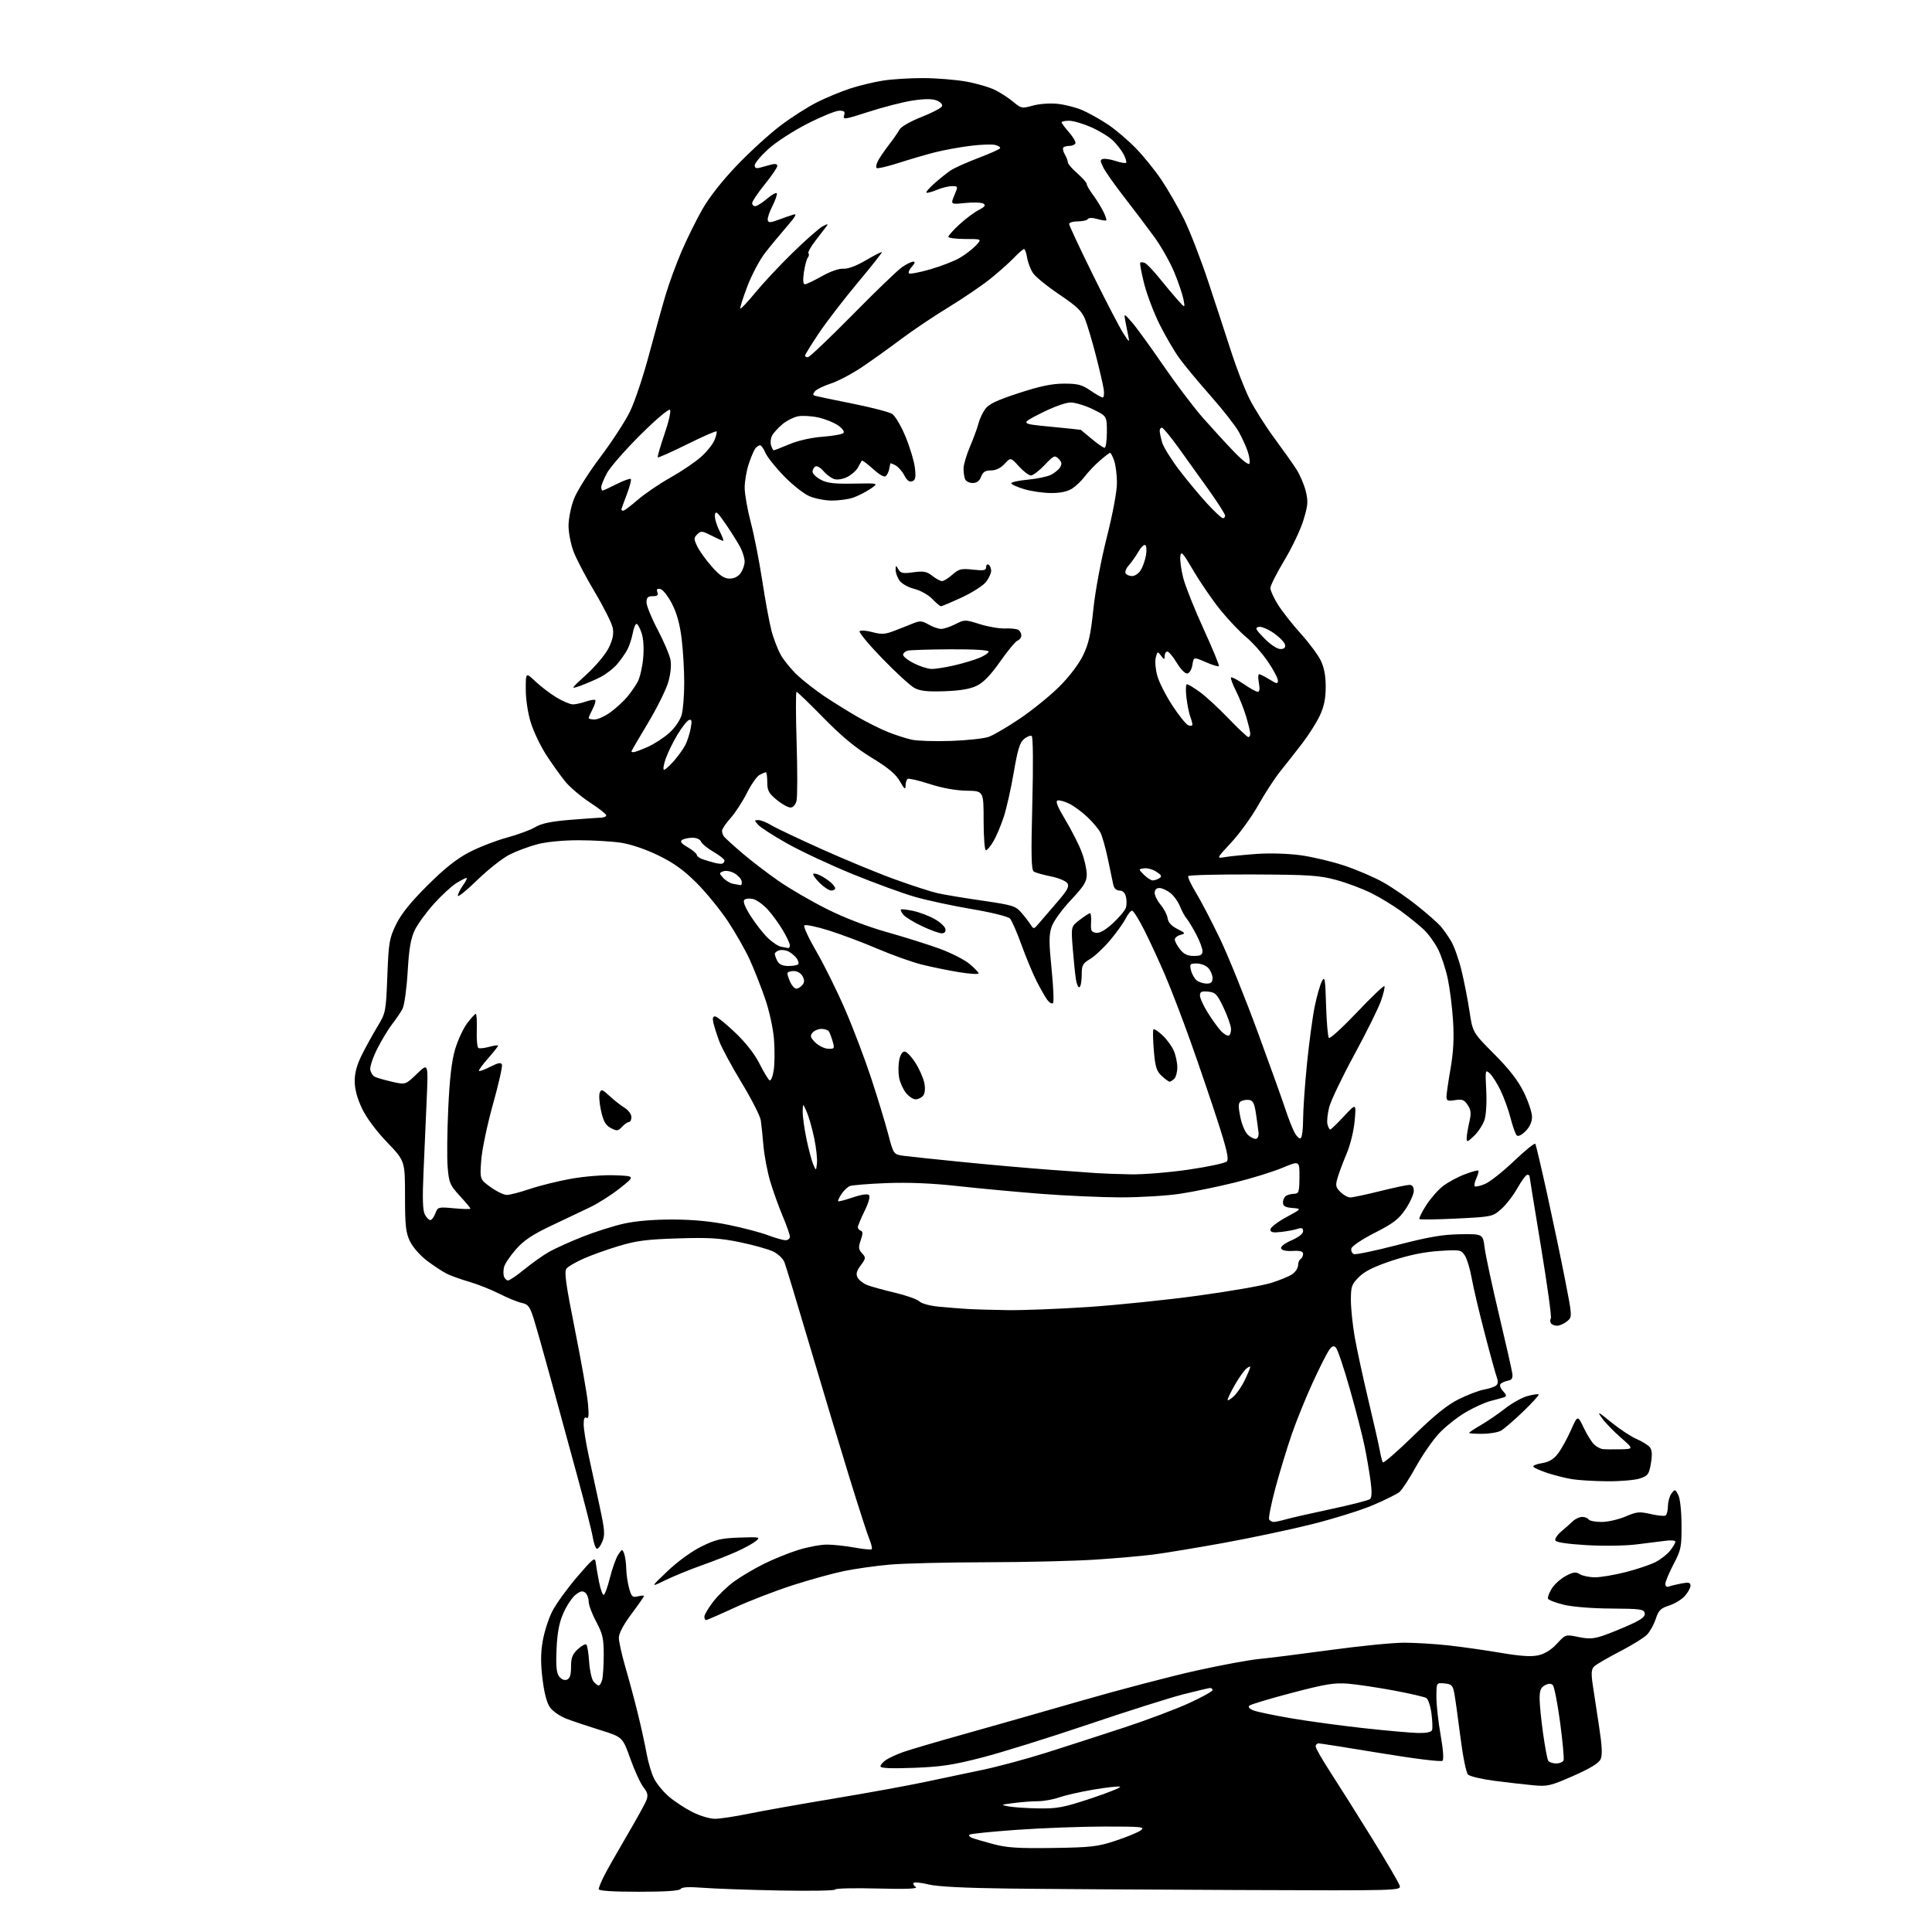 <?xml version="1.0" encoding="UTF-8" standalone="no"?>
<svg 
  version="1.1" 
  xmlns="http://www.w3.org/2000/svg" 
  xmlns:xlink="http://www.w3.org/1999/xlink" 
  xmlns:svg="http://www.w3.org/2000/svg"
  xmlns:rdf="http://www.w3.org/1999/02/22-rdf-syntax-ns#"
  xmlns:cc="http://creativecommons.org/ns#"
  xmlns:dc="http://purl.org/dc/elements/1.1/"
  viewBox="0 0 768 768"
  width="768"
  height="768"
>
<style>svg {background-color: white; }</style>"
<path stroke="none" fill="black" fill-rule="evenodd" d="M253.94,752.00C243.57,752.00 238.00,751.64 238.00,750.96C238.00,750.39 238.96,748.03 240.13,745.71C241.30,743.39 245.35,736.24 249.13,729.81C252.91,723.39 256.43,717.01 256.95,715.63C257.70,713.66 257.46,712.58 255.77,710.44C254.60,708.95 252.26,703.86 250.57,699.12C247.50,690.50 247.50,690.50 238.50,687.70C233.55,686.16 227.52,684.14 225.10,683.20C222.68,682.27 219.81,680.30 218.72,678.84C217.41,677.07 216.38,673.27 215.67,667.56C214.90,661.32 214.91,657.14 215.73,652.38C216.35,648.78 218.04,643.47 219.50,640.59C220.95,637.71 225.37,631.58 229.32,626.96C235.71,619.49 236.53,618.84 236.79,621.03C236.95,622.39 237.55,625.86 238.11,628.75C238.68,631.64 239.51,634.00 239.95,634.00C240.39,634.00 241.52,630.96 242.44,627.25C243.37,623.54 244.85,619.39 245.73,618.04C247.25,615.69 247.36,615.67 248.09,617.54C248.51,618.62 248.89,621.30 248.94,623.50C248.98,625.70 249.49,629.23 250.08,631.34C251.02,634.73 251.43,635.11 253.57,634.57C254.91,634.24 256.00,634.17 256.00,634.44C256.00,634.70 253.75,637.92 251.00,641.60C247.84,645.83 246.00,649.30 246.00,651.03C246.00,652.54 247.16,657.76 248.58,662.64C250.00,667.51 252.22,675.77 253.51,681.00C254.80,686.23 256.38,693.40 257.01,696.95C257.64,700.49 259.01,705.05 260.04,707.09C261.08,709.12 263.73,712.33 265.94,714.22C268.14,716.10 272.33,718.85 275.24,720.32C278.15,721.80 282.16,723.00 284.15,723.00C286.15,723.00 292.19,722.09 297.59,720.98C302.98,719.87 318.22,717.16 331.45,714.96C344.68,712.76 360.90,709.81 367.50,708.40C374.10,706.98 384.45,704.81 390.50,703.56C396.55,702.31 408.02,699.22 416.00,696.70C423.98,694.17 437.93,689.67 447.00,686.68C456.07,683.69 467.66,679.33 472.75,676.98C477.84,674.64 482.00,672.33 482.00,671.86C482.00,671.39 481.60,671.00 481.11,671.00C480.62,671.00 475.78,672.14 470.36,673.52C464.94,674.91 447.90,680.31 432.50,685.52C417.10,690.73 398.20,696.62 390.50,698.61C378.96,701.60 374.17,702.33 363.25,702.74C354.03,703.08 350.00,702.90 350.00,702.14C350.00,701.54 351.02,700.38 352.27,699.56C353.51,698.74 356.55,697.35 359.02,696.47C361.48,695.59 372.05,692.48 382.50,689.55C392.95,686.63 414.15,680.59 429.62,676.13C445.08,671.67 465.78,666.25 475.62,664.08C485.45,661.90 496.65,659.83 500.50,659.47C504.35,659.11 517.08,657.51 528.80,655.91C540.51,654.31 553.69,653.00 558.09,653.00C562.48,653.00 570.45,653.48 575.79,654.07C581.13,654.66 590.46,655.99 596.53,657.02C604.43,658.36 608.68,658.64 611.53,658.00C614.11,657.42 616.69,655.81 618.91,653.39C622.33,649.67 622.33,649.67 627.41,650.73C631.45,651.56 633.43,651.47 637.00,650.28C639.48,649.45 644.35,647.48 647.83,645.91C652.61,643.75 654.07,642.62 653.81,641.28C653.49,639.69 652.08,639.49 640.48,639.42C632.81,639.38 625.08,638.75 621.57,637.90C618.32,637.10 615.51,636.01 615.33,635.47C615.15,634.94 615.83,633.15 616.84,631.50C617.85,629.84 620.33,627.60 622.35,626.51C625.39,624.87 626.36,624.74 628.00,625.77C629.08,626.44 631.82,627.00 634.07,627.00C636.32,627.00 641.80,626.07 646.25,624.94C650.69,623.80 656.01,622.01 658.07,620.96C660.13,619.91 662.75,617.86 663.91,616.39C665.06,614.93 666.00,613.34 666.00,612.85C666.00,612.37 664.31,612.19 662.25,612.46C660.19,612.72 654.90,613.38 650.50,613.93C645.99,614.49 637.30,614.61 630.58,614.21C622.76,613.74 618.52,613.09 618.26,612.30C618.05,611.64 619.10,610.07 620.61,608.80C622.11,607.54 624.17,605.71 625.17,604.75C626.18,603.79 627.87,603.00 628.94,603.00C630.01,603.00 631.16,603.45 631.50,604.00C631.84,604.55 634.15,605.00 636.62,605.00C639.10,605.00 643.38,604.03 646.14,602.85C650.60,600.93 651.69,600.82 656.16,601.85C658.92,602.49 661.59,602.75 662.09,602.44C662.59,602.13 663.01,600.45 663.03,598.69C663.05,596.94 663.69,594.68 664.45,593.67C665.78,591.92 665.90,591.94 667.10,594.17C667.85,595.55 668.39,600.39 668.43,606.07C668.48,615.00 668.27,616.07 665.24,621.84C663.46,625.24 662.00,628.75 662.00,629.62C662.00,630.59 662.56,631.00 663.43,630.67C664.21,630.36 666.46,629.82 668.43,629.45C671.28,628.91 672.00,629.09 672.00,630.33C672.00,631.19 670.99,633.03 669.75,634.43C668.51,635.82 665.70,637.53 663.50,638.23C660.15,639.30 659.30,640.14 658.20,643.50C657.48,645.69 655.95,648.49 654.79,649.72C653.64,650.95 648.73,654.00 643.90,656.50C639.06,659.00 634.47,661.68 633.69,662.45C632.59,663.55 632.47,665.13 633.13,669.68C633.60,672.88 634.73,680.34 635.65,686.26C636.86,694.11 637.03,697.64 636.26,699.32C635.54,700.90 632.15,702.97 625.41,705.94C616.38,709.91 615.13,710.21 609.55,709.68C606.22,709.37 599.31,708.58 594.18,707.92C589.06,707.26 584.28,706.13 583.56,705.42C582.82,704.68 581.49,698.09 580.51,690.31C579.55,682.71 578.46,674.92 578.09,673.00C577.51,669.96 577.00,669.46 574.21,669.19C571.00,668.87 571.00,668.87 571.00,674.63C571.00,677.79 571.75,684.59 572.67,689.72C573.68,695.37 573.97,699.41 573.42,699.93C572.89,700.43 562.44,699.15 549.00,696.93C536.08,694.80 524.94,693.04 524.25,693.03C523.56,693.01 523.00,693.56 523.00,694.25C523.00,694.94 525.64,699.55 528.86,704.50C532.08,709.45 539.45,721.15 545.24,730.50C551.03,739.85 556.04,748.41 556.38,749.53C557.00,751.56 556.94,751.57 492.25,751.31C456.64,751.17 415.57,750.91 401.00,750.73C383.69,750.52 372.65,749.96 369.18,749.11C366.26,748.39 363.57,748.10 363.21,748.46C362.85,748.82 363.22,749.57 364.03,750.12C365.04,750.82 360.27,751.01 348.75,750.71C339.54,750.47 332.00,750.65 332.00,751.11C332.00,751.57 321.99,751.74 309.75,751.50C297.51,751.26 283.84,750.77 279.38,750.42C273.87,749.99 271.03,750.14 270.57,750.89C270.11,751.63 264.52,752.00 253.94,752.00zM418.50,734.60C433.81,734.37 436.30,734.09 443.52,731.70C447.93,730.25 452.43,728.39 453.52,727.56C455.30,726.21 453.87,726.07 439.00,726.08C429.93,726.09 414.29,726.67 404.25,727.38C394.21,728.09 385.71,728.96 385.36,729.31C385.00,729.66 385.48,730.25 386.41,730.60C387.34,730.96 391.12,732.06 394.80,733.05C400.23,734.50 404.73,734.80 418.50,734.60zM412.91,718.87C420.31,718.98 422.84,718.50 433.90,714.83C440.81,712.53 445.90,710.47 445.21,710.24C444.51,710.00 439.74,710.53 434.60,711.41C429.46,712.28 423.34,713.68 421.00,714.50C418.66,715.33 414.89,716.00 412.62,716.01C410.36,716.01 406.02,716.34 403.00,716.73C397.70,717.41 397.63,717.46 401.00,718.09C402.93,718.44 408.29,718.80 412.91,718.87zM618.59,701.00C619.95,701.00 621.28,700.44 621.54,699.75C621.80,699.06 621.19,692.30 620.17,684.71C619.15,677.13 617.85,670.45 617.27,669.87C616.53,669.13 615.58,669.15 614.11,669.94C612.47,670.82 612.00,672.01 612.02,675.29C612.03,677.60 612.66,683.85 613.41,689.17C614.16,694.48 615.08,699.32 615.45,699.92C615.82,700.51 617.23,701.00 618.59,701.00zM563.64,688.89C566.93,688.96 568.96,688.55 569.26,687.75C569.51,687.06 569.41,684.10 569.03,681.16C568.65,678.23 567.73,675.45 566.99,674.99C566.25,674.54 560.44,673.19 554.07,672.00C547.71,670.82 539.58,669.60 536.00,669.30C530.49,668.84 527.07,669.39 513.50,672.95C504.70,675.26 497.09,677.55 496.59,678.04C496.04,678.56 496.76,679.34 498.34,679.94C499.81,680.50 506.52,681.90 513.26,683.05C519.99,684.20 532.92,685.96 542.00,686.96C551.08,687.96 560.81,688.82 563.64,688.89zM238.01,670.00C238.42,670.00 239.04,668.99 239.37,667.75C239.70,666.51 239.98,662.08 239.99,657.89C240.00,651.34 239.58,649.50 237.00,644.66C235.35,641.57 234.00,637.96 234.00,636.64C234.00,635.32 233.39,633.74 232.64,633.12C231.60,632.26 230.69,632.46 228.78,633.96C227.40,635.04 225.24,638.31 223.96,641.21C222.27,645.06 221.53,648.95 221.24,655.50C220.93,662.27 221.19,664.97 222.27,666.41C223.16,667.59 224.34,668.08 225.36,667.69C226.54,667.24 227.00,665.82 227.00,662.57C227.00,658.97 227.54,657.58 229.72,655.56C231.21,654.17 232.74,653.37 233.11,653.77C233.48,654.17 233.97,657.27 234.20,660.67C234.43,664.06 235.21,667.54 235.93,668.42C236.65,669.29 237.59,670.00 238.01,670.00zM280.67,644.00C280.30,644.00 280.00,643.39 280.00,642.64C280.00,641.90 281.56,639.25 283.46,636.76C285.36,634.27 289.07,630.66 291.71,628.74C294.34,626.81 299.65,623.66 303.50,621.74C307.35,619.81 313.58,617.28 317.36,616.12C321.13,614.95 326.25,614.00 328.74,614.00C331.23,614.00 336.13,614.53 339.63,615.17C343.13,615.82 346.22,616.11 346.51,615.83C346.79,615.54 346.39,613.78 345.61,611.90C344.82,610.03 341.27,599.05 337.71,587.50C334.14,575.95 327.10,552.55 322.05,535.50C317.01,518.45 312.42,503.29 311.85,501.82C311.27,500.31 309.28,498.41 307.29,497.47C305.34,496.54 299.42,494.90 294.13,493.80C286.18,492.16 281.88,491.89 269.50,492.28C257.19,492.66 252.98,493.20 246.00,495.30C241.32,496.71 235.01,498.97 231.96,500.33C228.91,501.68 225.87,503.45 225.20,504.26C224.22,505.44 224.88,510.27 228.54,528.55C231.05,541.10 233.38,554.28 233.71,557.84C234.16,562.62 234.02,564.13 233.16,563.60C232.37,563.11 232.00,563.93 232.02,566.19C232.02,568.01 232.91,573.55 233.98,578.50C235.05,583.45 237.01,592.50 238.33,598.62C240.44,608.41 240.57,610.12 239.38,612.94C238.64,614.70 237.64,615.89 237.15,615.59C236.66,615.29 235.97,613.21 235.61,610.96C235.25,608.71 232.54,598.01 229.59,587.18C226.63,576.36 221.88,558.95 219.03,548.50C216.18,538.05 213.05,527.04 212.10,524.03C210.61,519.35 209.92,518.46 207.43,517.94C205.82,517.60 201.80,515.96 198.50,514.29C195.20,512.62 189.81,510.48 186.51,509.53C183.22,508.58 179.17,507.12 177.51,506.28C175.86,505.44 172.36,503.14 169.73,501.16C167.08,499.16 164.09,495.75 162.98,493.47C161.30,489.98 161.00,487.28 161.00,475.43C160.99,461.50 160.99,461.50 153.87,454.06C149.46,449.47 145.64,444.31 143.87,440.56C141.96,436.52 141.00,432.91 141.00,429.72C141.00,426.42 141.91,423.14 143.95,419.11C145.57,415.90 148.36,410.85 150.15,407.89C153.33,402.63 153.42,402.15 153.97,387.99C154.49,374.60 154.76,373.01 157.44,367.49C159.49,363.29 163.22,358.65 169.93,351.97C176.77,345.15 181.51,341.39 186.55,338.77C190.42,336.75 197.17,334.14 201.55,332.95C205.92,331.76 210.98,329.89 212.80,328.78C215.16,327.35 218.98,326.54 226.30,325.93C231.91,325.47 237.51,325.07 238.75,325.04C239.99,325.02 241.00,324.60 241.00,324.12C241.00,323.63 238.10,321.34 234.55,319.03C231.01,316.72 226.57,312.96 224.69,310.67C222.81,308.37 219.41,303.61 217.12,300.07C214.84,296.54 212.08,290.75 210.99,287.22C209.83,283.48 209.00,277.95 209.00,274.01C209.00,267.24 209.00,267.24 212.83,270.87C214.94,272.87 218.71,275.74 221.21,277.25C223.71,278.76 226.65,280.00 227.73,280.00C228.81,280.00 231.14,279.50 232.90,278.88C234.66,278.27 236.34,278.00 236.62,278.29C236.91,278.58 236.44,280.18 235.57,281.86C234.71,283.53 234.00,285.15 234.00,285.45C234.00,285.75 235.06,286.00 236.35,286.00C237.64,286.00 240.47,284.72 242.64,283.15C244.80,281.58 247.81,278.83 249.32,277.03C250.83,275.23 252.75,272.45 253.58,270.85C254.40,269.25 255.35,265.10 255.67,261.63C256.03,257.77 255.79,253.90 255.05,251.66C254.39,249.65 253.48,248.00 253.03,248.00C252.59,248.00 251.91,249.67 251.53,251.72C251.14,253.76 250.21,256.63 249.45,258.10C248.69,259.56 246.87,262.18 245.41,263.92C243.95,265.66 240.94,268.01 238.72,269.14C236.51,270.27 232.89,271.83 230.69,272.61C226.69,274.02 226.69,274.02 233.26,268.00C236.91,264.66 240.81,259.96 242.02,257.45C243.57,254.25 244.03,251.97 243.59,249.64C243.25,247.83 240.05,241.43 236.47,235.42C232.89,229.42 229.07,222.12 227.98,219.21C226.89,216.30 226.00,211.71 226.00,209.00C226.00,206.29 226.94,201.57 228.08,198.52C229.25,195.39 233.85,188.06 238.62,181.73C243.28,175.55 248.61,167.35 250.47,163.50C252.34,159.65 255.72,149.53 257.99,141.00C260.26,132.47 263.26,121.69 264.65,117.04C266.05,112.38 268.90,104.62 270.99,99.79C273.07,94.96 276.74,87.54 279.14,83.30C281.87,78.48 287.02,71.92 292.93,65.74C298.12,60.31 305.95,53.18 310.32,49.88C314.69,46.58 321.25,42.40 324.89,40.59C328.52,38.77 334.43,36.33 338.00,35.17C341.57,34.01 347.43,32.60 351.00,32.04C354.57,31.48 361.77,31.03 367.00,31.04C372.23,31.06 379.90,31.68 384.06,32.42C388.22,33.16 393.45,34.70 395.68,35.84C397.91,36.97 401.16,39.10 402.90,40.57C405.93,43.12 406.28,43.18 410.56,41.98C413.14,41.26 417.36,40.96 420.45,41.28C423.42,41.59 427.90,42.75 430.41,43.86C432.92,44.97 437.38,47.47 440.33,49.43C443.27,51.38 448.23,55.58 451.34,58.75C454.46,61.93 459.11,67.67 461.69,71.51C464.27,75.36 468.28,82.33 470.61,87.00C472.93,91.68 477.30,102.93 480.31,112.00C483.33,121.08 487.45,133.68 489.48,140.00C491.51,146.32 494.75,154.65 496.67,158.50C498.60,162.35 503.00,169.32 506.45,174.00C509.91,178.68 513.89,184.30 515.31,186.50C516.72,188.70 518.41,192.62 519.05,195.21C520.06,199.29 519.94,200.84 518.14,206.76C517.00,210.51 513.58,217.72 510.53,222.77C507.49,227.82 505.00,232.77 505.00,233.78C505.00,234.78 506.40,237.82 508.11,240.52C509.83,243.22 513.89,248.37 517.14,251.96C520.39,255.56 523.94,260.33 525.02,262.57C526.37,265.34 527.00,268.68 526.99,273.07C526.98,277.72 526.33,280.88 524.63,284.50C523.33,287.25 520.20,292.20 517.66,295.50C515.13,298.80 511.24,303.75 509.02,306.50C506.80,309.25 502.85,315.30 500.24,319.95C497.63,324.59 492.80,331.30 489.50,334.85C483.50,341.31 483.50,341.31 487.00,340.70C488.93,340.37 494.55,339.81 499.50,339.45C504.72,339.08 512.07,339.30 517.00,339.97C521.67,340.61 529.50,342.46 534.38,344.09C539.27,345.72 546.20,348.69 549.78,350.69C553.36,352.70 559.49,356.90 563.39,360.03C567.30,363.16 571.44,366.79 572.59,368.11C573.74,369.42 575.65,372.13 576.84,374.12C578.03,376.11 579.87,381.29 580.94,385.62C582.00,389.95 583.44,397.30 584.14,401.95C585.41,410.40 585.41,410.40 593.95,418.99C599.98,425.05 603.46,429.53 605.75,434.21C607.54,437.85 609.00,442.24 609.00,443.96C609.00,445.99 608.09,448.00 606.42,449.67C604.84,451.25 603.49,451.89 602.92,451.32C602.41,450.81 601.31,447.72 600.47,444.45C599.63,441.18 597.83,436.21 596.47,433.41C595.12,430.61 593.19,427.57 592.18,426.67C590.43,425.08 590.38,425.33 590.80,433.38C591.05,438.23 590.76,443.21 590.10,445.21C589.47,447.11 587.61,449.95 585.98,451.52C583.35,454.03 583.00,454.14 583.02,452.44C583.04,451.37 583.50,448.53 584.06,446.13C584.88,442.56 584.77,441.29 583.43,439.26C582.07,437.18 581.25,436.86 578.40,437.32C575.51,437.79 575.00,437.58 575.00,435.94C575.00,434.87 575.73,429.84 576.62,424.75C577.76,418.17 578.05,412.70 577.61,405.81C577.28,400.48 576.33,392.94 575.51,389.05C574.69,385.16 572.93,379.85 571.60,377.24C570.27,374.63 567.68,371.10 565.84,369.39C564.00,367.68 560.02,364.47 557.00,362.25C553.98,360.03 548.64,356.79 545.14,355.04C541.65,353.29 535.35,350.93 531.14,349.79C524.42,347.97 520.45,347.71 498.15,347.61C484.22,347.55 472.60,347.84 472.34,348.26C472.08,348.68 473.47,351.66 475.43,354.89C477.39,358.11 481.67,366.32 484.94,373.12C488.21,379.93 495.01,396.75 500.05,410.50C505.09,424.25 510.05,438.08 511.07,441.24C512.10,444.40 513.65,448.35 514.51,450.02C515.38,451.70 516.52,452.80 517.04,452.47C517.57,452.15 518.00,448.82 518.00,445.08C518.00,441.34 518.69,431.35 519.54,422.89C520.39,414.43 521.78,404.13 522.63,400.02C523.48,395.91 524.76,391.43 525.48,390.06C526.62,387.87 526.82,389.02 527.14,399.71C527.34,406.38 527.84,412.18 528.26,412.59C528.68,413.01 533.69,408.44 539.40,402.43C545.10,396.42 550.01,391.73 550.31,392.00C550.60,392.28 549.99,394.92 548.95,397.88C547.91,400.83 543.14,410.47 538.34,419.29C533.54,428.12 529.06,437.48 528.38,440.10C527.71,442.72 527.39,445.79 527.69,446.93C527.99,448.07 528.48,449.00 528.79,449.00C529.09,449.00 531.54,446.64 534.23,443.75C539.12,438.50 539.12,438.50 538.51,445.47C538.16,449.45 536.80,455.04 535.35,458.47C533.95,461.79 532.32,466.11 531.74,468.09C530.80,471.24 530.93,471.93 532.84,473.84C534.03,475.03 535.79,476.00 536.75,476.00C537.72,476.00 543.00,474.88 548.50,473.51C554.00,472.14 559.29,471.02 560.25,471.01C561.43,471.00 562.00,471.78 562.00,473.39C562.00,474.70 560.54,477.96 558.75,480.62C556.05,484.64 553.97,486.25 546.50,490.06C541.38,492.67 537.36,495.37 537.18,496.33C537.00,497.25 537.46,498.24 538.20,498.52C538.94,498.81 546.73,497.18 555.52,494.90C567.97,491.67 573.49,490.73 580.48,490.63C589.47,490.50 589.47,490.50 590.17,496.04C590.56,499.09 593.12,511.01 595.86,522.54C598.60,534.07 600.99,544.61 601.17,545.98C601.41,547.81 600.98,548.55 599.50,548.82C598.40,549.03 597.08,549.59 596.57,550.07C596.01,550.61 596.36,551.74 597.46,552.96C598.91,554.56 599.00,555.05 597.89,555.43C597.12,555.69 594.69,556.36 592.48,556.93C590.27,557.49 585.77,559.54 582.48,561.49C579.19,563.43 574.48,567.19 572.00,569.84C569.52,572.49 565.40,578.46 562.83,583.10C560.27,587.74 557.34,592.23 556.33,593.07C555.33,593.92 550.57,596.28 545.76,598.32C540.96,600.37 529.93,603.80 521.26,605.96C512.59,608.12 496.73,611.47 486.00,613.41C475.27,615.34 462.90,617.39 458.50,617.95C454.10,618.52 443.75,619.43 435.50,619.97C427.25,620.52 407.68,620.99 392.00,621.02C376.32,621.05 359.00,621.47 353.50,621.97C348.00,622.47 339.90,623.61 335.50,624.52C331.10,625.42 321.88,627.97 315.00,630.19C308.12,632.41 297.74,636.42 291.92,639.11C286.10,641.80 281.04,644.00 280.67,644.00zM264.50,628.15C258.50,631.07 258.50,631.07 265.35,624.55C269.39,620.70 274.92,616.69 278.83,614.76C284.47,611.98 286.71,611.46 293.98,611.21C302.02,610.94 302.39,611.02 300.50,612.58C299.40,613.48 296.02,615.35 293.00,616.72C289.98,618.09 283.68,620.57 279.00,622.22C274.32,623.88 267.80,626.54 264.50,628.15zM506.32,605.00C506.97,605.00 509.09,604.55 511.01,604.00C512.93,603.44 521.02,601.60 529.00,599.90C536.98,598.20 543.99,596.41 544.59,595.92C545.32,595.31 545.40,593.02 544.83,588.76C544.37,585.32 543.31,579.12 542.47,575.00C541.63,570.88 538.99,560.60 536.59,552.17C534.20,543.74 531.70,536.32 531.03,535.67C530.09,534.77 529.44,535.05 528.18,536.90C527.29,538.22 524.41,543.96 521.79,549.66C519.17,555.36 515.48,564.45 513.59,569.87C511.71,575.28 508.76,584.96 507.03,591.37C505.31,597.79 504.18,603.47 504.51,604.02C504.84,604.56 505.66,605.00 506.32,605.00zM639.00,588.83C633.77,588.79 627.37,588.41 624.76,587.97C622.16,587.53 617.78,586.42 615.03,585.51C612.27,584.59 609.80,583.49 609.53,583.05C609.26,582.61 610.81,581.97 612.97,581.62C615.82,581.17 617.59,580.09 619.37,577.75C620.72,575.96 623.02,571.80 624.48,568.50C627.14,562.50 627.14,562.50 629.57,567.60C630.91,570.40 632.80,573.40 633.75,574.26C634.71,575.12 636.17,575.91 637.00,576.03C637.83,576.14 640.97,576.18 643.98,576.12C649.47,576.00 649.47,576.00 644.27,571.45C641.41,568.95 638.04,565.46 636.79,563.70C634.77,560.86 635.19,561.05 640.51,565.39C643.80,568.07 648.31,571.05 650.51,572.00C652.72,572.95 655.10,574.42 655.80,575.26C656.72,576.37 656.85,578.16 656.27,581.65C655.54,586.02 655.11,586.62 651.98,587.69C650.07,588.35 644.23,588.86 639.00,588.83zM561.85,570.75C570.27,562.53 575.26,558.50 579.86,556.21C583.36,554.47 587.86,552.75 589.86,552.39C591.86,552.03 594.04,551.31 594.70,550.79C595.49,550.16 595.60,549.08 595.02,547.55C594.54,546.28 592.34,538.33 590.15,529.87C587.95,521.42 585.63,511.57 585.00,508.00C584.37,504.43 583.16,500.42 582.31,499.11C580.83,496.81 580.44,496.74 572.04,497.28C566.11,497.67 560.13,498.90 553.40,501.11C546.31,503.45 542.58,505.29 540.25,507.59C537.31,510.50 537.00,511.36 537.00,516.77C537.00,520.05 537.68,526.67 538.52,531.47C539.36,536.27 541.78,547.46 543.90,556.35C546.02,565.23 548.07,574.30 548.47,576.49C548.86,578.69 549.41,580.86 549.69,581.31C549.97,581.76 555.44,577.01 561.85,570.75zM589.25,569.96C586.36,569.98 584.00,569.82 584.00,569.60C584.00,569.37 586.14,567.95 588.75,566.44C591.36,564.93 595.69,561.96 598.37,559.85C601.06,557.74 605.04,555.53 607.23,554.94C609.41,554.35 611.40,554.07 611.64,554.31C611.89,554.55 609.10,557.62 605.46,561.13C601.81,564.63 597.85,568.05 596.66,568.71C595.47,569.38 592.14,569.95 589.25,569.96zM490.45,555.05C491.80,553.78 493.82,550.78 494.95,548.38C496.08,545.98 497.00,543.74 497.00,543.39C497.00,543.04 496.28,543.35 495.41,544.08C494.53,544.81 492.51,547.67 490.91,550.45C489.32,553.23 488.01,555.92 488.01,556.42C488.00,556.93 489.10,556.31 490.45,555.05zM618.95,527.00C617.94,527.00 616.84,526.55 616.50,526.00C616.16,525.45 616.15,524.56 616.49,524.02C616.82,523.48 615.05,510.65 612.55,495.51C610.05,480.36 608.00,467.75 608.00,467.48C608.00,467.22 607.59,467.00 607.10,467.00C606.60,467.00 604.84,469.39 603.19,472.31C601.55,475.23 598.64,478.98 596.74,480.65C593.34,483.64 593.04,483.70 579.03,484.39C571.18,484.78 564.54,484.87 564.25,484.59C563.97,484.31 565.18,481.84 566.93,479.11C568.68,476.39 571.71,472.93 573.67,471.44C575.63,469.94 579.49,467.86 582.24,466.82C584.99,465.77 587.43,465.10 587.66,465.33C587.89,465.56 587.53,466.93 586.88,468.38C586.22,469.82 585.92,471.26 586.23,471.56C586.53,471.87 588.37,471.45 590.32,470.64C592.26,469.83 597.44,465.73 601.84,461.53C606.23,457.34 610.04,454.26 610.31,454.70C610.58,455.14 612.68,464.05 614.98,474.50C617.28,484.95 620.49,500.25 622.10,508.50C625.04,523.50 625.04,523.50 622.91,525.25C621.74,526.21 619.95,527.00 618.95,527.00zM400.50,520.80C406.55,520.89 420.95,520.33 432.50,519.56C444.05,518.78 463.72,516.76 476.20,515.05C488.69,513.35 501.74,511.08 505.20,510.01C508.67,508.94 512.51,507.35 513.75,506.47C514.99,505.60 516.00,504.04 516.00,503.00C516.00,501.97 516.45,500.84 517.00,500.50C517.55,500.16 518.00,499.24 518.00,498.46C518.00,497.42 516.88,497.10 513.84,497.27C511.23,497.41 509.53,497.04 509.26,496.25C509.01,495.52 510.74,494.18 513.42,493.04C516.22,491.83 518.00,490.43 518.00,489.42C518.00,488.15 517.47,487.94 515.75,488.50C514.51,488.91 511.59,489.46 509.25,489.72C505.97,490.09 505.00,489.87 505.00,488.74C505.00,487.94 507.81,485.75 511.25,483.89C517.50,480.50 517.50,480.50 513.75,480.19C510.86,479.95 510.00,479.45 510.00,478.00C510.00,476.96 510.56,475.77 511.25,475.35C511.94,474.92 513.40,474.56 514.50,474.54C516.29,474.50 516.51,473.80 516.55,467.93C516.60,461.36 516.60,461.36 509.81,464.21C506.08,465.78 497.52,468.43 490.80,470.09C484.08,471.75 474.29,473.76 469.04,474.55C463.79,475.34 453.20,475.98 445.50,475.97C437.80,475.96 423.40,475.32 413.50,474.54C403.60,473.76 388.75,472.38 380.50,471.46C370.56,470.36 361.11,469.97 352.50,470.30C345.35,470.57 338.74,471.10 337.81,471.48C336.88,471.86 335.38,473.29 334.48,474.67C333.58,476.05 332.99,477.33 333.18,477.51C333.37,477.70 335.99,477.02 339.01,475.99C342.33,474.86 344.87,474.49 345.42,475.04C345.99,475.59 345.31,478.08 343.67,481.41C342.20,484.42 341.00,487.31 341.00,487.85C341.00,488.39 341.52,489.01 342.17,489.22C343.05,489.52 343.05,490.41 342.16,492.97C341.17,495.81 341.25,496.62 342.67,498.19C344.25,499.93 344.21,500.22 342.14,503.02C340.46,505.30 340.17,506.45 340.93,507.87C341.48,508.89 343.18,510.22 344.71,510.82C346.25,511.43 351.20,512.80 355.73,513.87C360.25,514.94 364.64,516.49 365.47,517.33C366.32,518.18 369.70,519.10 373.24,519.43C376.68,519.76 381.75,520.16 384.50,520.33C387.25,520.50 394.45,520.71 400.50,520.80zM201.98,509.00C202.56,509.00 205.48,507.01 208.47,504.57C211.46,502.13 215.84,499.03 218.20,497.67C220.57,496.32 226.58,493.60 231.56,491.63C236.54,489.66 243.96,487.31 248.06,486.40C252.78,485.35 259.88,484.76 267.50,484.78C275.71,484.81 282.77,485.49 289.83,486.95C295.52,488.12 302.49,489.96 305.33,491.04C308.18,492.12 311.29,493.00 312.25,493.00C313.21,493.00 314.00,492.37 314.00,491.60C314.00,490.84 312.70,487.12 311.10,483.35C309.51,479.58 307.28,473.35 306.14,469.50C305.01,465.65 303.82,459.35 303.49,455.50C303.17,451.65 302.68,447.07 302.42,445.33C302.16,443.59 298.72,436.85 294.79,430.37C290.86,423.88 286.89,416.53 285.96,414.03C285.03,411.54 283.98,408.26 283.62,406.75C283.16,404.85 283.35,404.01 284.23,404.03C284.93,404.04 288.50,406.90 292.16,410.39C296.38,414.39 299.96,418.95 301.89,422.79C303.58,426.12 305.39,429.12 305.91,429.45C306.44,429.77 307.19,427.94 307.57,425.37C307.96,422.80 308.00,417.28 307.67,413.10C307.33,408.77 305.81,401.84 304.15,397.00C302.54,392.32 299.79,385.36 298.05,381.52C296.30,377.68 292.37,370.78 289.32,366.18C286.26,361.59 280.67,354.74 276.91,350.98C271.87,345.94 267.86,343.05 261.78,340.08C256.84,337.66 250.88,335.63 247.00,335.02C243.43,334.47 235.84,334.01 230.14,334.01C223.94,334.00 217.35,334.63 213.72,335.57C210.38,336.44 205.36,338.30 202.57,339.71C199.78,341.12 194.01,345.67 189.75,349.81C185.49,353.96 182.00,356.78 182.00,356.08C182.00,355.38 182.93,353.50 184.07,351.90C185.21,350.31 185.82,349.00 185.44,349.00C185.05,349.00 183.23,349.93 181.39,351.07C179.55,352.20 175.57,355.87 172.54,359.22C169.51,362.57 166.07,367.29 164.90,369.70C163.28,373.06 162.60,376.98 162.05,386.31C161.65,393.03 160.73,399.65 160.02,401.02C159.30,402.38 157.47,405.08 155.96,407.01C154.45,408.94 151.79,413.33 150.04,416.77C148.29,420.20 147.01,423.98 147.18,425.16C147.36,426.33 148.18,427.63 149.00,428.04C149.82,428.45 152.90,429.34 155.84,430.01C161.19,431.23 161.19,431.23 165.72,426.87C170.25,422.50 170.25,422.50 169.62,437.00C169.28,444.98 168.70,458.04 168.35,466.04C167.89,476.42 168.04,481.21 168.89,482.79C169.54,484.01 170.52,485.00 171.06,485.00C171.60,485.00 172.50,483.81 173.05,482.36C174.03,479.78 174.22,479.73 180.53,480.32C184.09,480.65 187.00,480.71 187.00,480.44C187.00,480.17 185.09,477.89 182.76,475.36C178.89,471.16 178.48,470.19 177.96,464.13C177.64,460.48 177.75,449.85 178.19,440.50C178.76,428.41 179.56,421.61 180.96,416.95C182.05,413.35 184.19,408.76 185.72,406.74C187.25,404.72 188.78,403.06 189.12,403.04C189.46,403.02 189.65,405.94 189.53,409.54C189.41,413.14 189.69,416.31 190.15,416.59C190.60,416.87 192.55,416.66 194.49,416.13C196.42,415.60 198.00,415.39 198.00,415.68C198.00,415.96 196.19,418.24 193.99,420.75C191.78,423.26 190.16,425.50 190.39,425.72C190.62,425.95 192.66,425.19 194.92,424.04C198.05,422.45 199.16,422.25 199.53,423.22C199.80,423.92 198.18,431.02 195.95,439.00C193.71,446.98 191.62,456.94 191.30,461.15C190.73,468.79 190.73,468.79 195.01,471.90C197.37,473.60 200.28,475.00 201.47,475.00C202.67,475.00 206.79,473.93 210.62,472.63C214.45,471.33 221.84,469.50 227.04,468.57C232.43,467.61 239.94,467.01 244.50,467.19C252.50,467.50 252.50,467.50 246.50,472.28C243.20,474.91 237.80,478.36 234.50,479.93C231.20,481.50 224.16,484.85 218.86,487.36C211.63,490.80 208.20,493.10 205.09,496.63C202.82,499.22 200.69,502.38 200.37,503.66C200.05,504.95 200.04,506.67 200.36,507.50C200.68,508.32 201.41,509.00 201.98,509.00zM449.50,466.82C454.45,466.91 464.80,466.07 472.50,464.94C480.20,463.82 487.03,462.36 487.67,461.70C488.57,460.78 487.71,457.00 483.99,445.50C481.32,437.25 476.49,423.07 473.25,414.00C470.02,404.93 465.45,393.02 463.10,387.55C460.75,382.08 457.06,374.09 454.90,369.80C452.74,365.51 450.54,362.00 450.01,362.00C449.48,362.00 448.31,363.46 447.40,365.25C446.49,367.04 443.68,370.93 441.16,373.91C438.64,376.89 435.09,380.19 433.29,381.26C430.37,382.98 430.00,383.69 430.00,387.54C430.00,389.93 429.61,392.13 429.12,392.42C428.64,392.72 427.99,391.28 427.68,389.23C427.36,387.18 426.80,381.63 426.42,376.90C425.75,368.29 425.75,368.29 429.22,365.65C431.13,364.19 432.97,363.00 433.31,363.00C433.66,363.00 433.84,364.69 433.72,366.75C433.53,369.94 433.83,370.55 435.70,370.81C437.17,371.02 439.40,369.75 442.42,366.97C444.89,364.69 447.21,361.92 447.55,360.84C447.90,359.75 447.91,357.76 447.57,356.43C447.19,354.89 446.24,354.00 445.00,354.00C443.77,354.00 442.86,353.16 442.56,351.75C442.29,350.51 441.33,345.90 440.41,341.50C439.49,337.10 438.16,332.38 437.45,331.00C436.74,329.62 434.44,326.86 432.33,324.86C430.22,322.86 427.01,320.47 425.18,319.55C423.36,318.63 421.23,318.02 420.46,318.19C419.45,318.41 420.30,320.56 423.54,325.98C426.01,330.09 428.92,335.84 430.01,338.76C431.11,341.68 432.00,345.65 432.00,347.58C432.00,350.50 430.95,352.19 425.64,357.85C422.00,361.73 418.73,366.29 418.00,368.51C416.95,371.68 416.96,374.76 418.02,385.20C418.74,392.24 418.99,398.34 418.58,398.75C418.17,399.16 417.16,398.60 416.34,397.50C415.51,396.40 413.59,393.02 412.05,390.00C410.52,386.98 407.81,380.45 406.02,375.50C404.24,370.55 402.18,365.87 401.46,365.11C400.73,364.33 394.01,362.68 386.33,361.38C378.73,360.10 368.55,357.91 363.71,356.52C358.86,355.13 347.72,351.06 338.95,347.48C330.18,343.90 318.54,338.46 313.08,335.40C307.63,332.34 302.38,328.97 301.43,327.92C299.78,326.10 299.78,326.00 301.48,326.00C302.46,326.00 304.67,326.87 306.38,327.92C308.10,328.98 317.15,333.29 326.50,337.49C335.85,341.69 348.98,347.12 355.68,349.54C362.37,351.97 370.02,354.45 372.68,355.05C375.33,355.65 383.35,356.99 390.50,358.02C402.48,359.76 403.70,360.13 406.00,362.79C407.38,364.37 409.05,366.53 409.71,367.59C410.89,369.43 411.00,369.41 413.02,367.00C414.17,365.62 417.41,361.86 420.22,358.63C424.27,353.97 425.12,352.42 424.32,351.13C423.76,350.23 420.82,349.00 417.78,348.39C414.75,347.78 411.68,346.92 410.98,346.49C409.95,345.85 409.83,340.33 410.36,319.41C410.76,303.84 410.66,292.91 410.12,292.58C409.62,292.26 408.25,292.80 407.08,293.76C405.40,295.13 404.53,297.98 402.98,307.07C401.90,313.43 400.10,321.40 398.99,324.78C397.88,328.16 396.04,332.52 394.89,334.46C393.74,336.41 392.40,338.00 391.90,338.00C391.41,338.00 391.00,332.69 391.00,326.21C391.00,314.42 391.00,314.42 384.25,314.32C379.98,314.25 374.58,313.28 369.57,311.66C365.21,310.25 361.28,309.33 360.82,309.61C360.37,309.89 359.99,311.10 359.98,312.31C359.97,314.06 359.52,313.72 357.73,310.59C356.09,307.72 353.10,305.22 346.50,301.20C340.08,297.29 334.59,292.74 327.36,285.36C321.78,279.66 316.95,275.00 316.63,275.00C316.31,275.00 316.33,284.14 316.67,295.32C317.02,306.50 317.00,316.85 316.63,318.32C316.22,319.95 315.28,321.00 314.21,321.00C313.24,321.00 310.78,319.62 308.73,317.93C305.58,315.33 305.00,314.24 305.00,310.93C305.00,308.77 304.75,307.00 304.43,307.00C304.12,307.00 303.00,307.47 301.93,308.04C300.86,308.61 298.59,311.87 296.87,315.29C295.15,318.70 292.23,323.19 290.37,325.25C288.52,327.32 287.01,329.57 287.02,330.25C287.02,330.94 287.36,331.96 287.77,332.51C288.17,333.07 291.43,336.03 295.00,339.09C298.57,342.14 305.10,347.15 309.50,350.20C313.90,353.26 322.54,358.28 328.71,361.36C335.66,364.84 344.68,368.32 352.48,370.51C359.39,372.46 368.77,375.40 373.32,377.05C377.87,378.70 383.26,381.42 385.30,383.09C387.33,384.77 389.00,386.50 389.00,386.93C389.00,387.37 385.51,387.15 381.25,386.46C376.99,385.76 370.35,384.41 366.50,383.45C362.65,382.49 354.77,379.69 349.00,377.22C343.23,374.75 334.46,371.45 329.52,369.89C324.58,368.34 320.18,367.42 319.74,367.86C319.30,368.30 321.45,372.95 324.51,378.21C327.57,383.46 332.68,393.78 335.87,401.13C339.06,408.48 343.74,420.80 346.28,428.50C348.81,436.20 351.85,446.19 353.04,450.70C355.19,458.91 355.19,458.91 359.35,459.47C361.63,459.77 372.27,460.90 383.00,461.96C393.73,463.03 409.02,464.38 417.00,464.97C424.98,465.55 433.52,466.17 436.00,466.34C438.48,466.51 444.55,466.73 449.50,466.82zM324.75,462.43C324.94,460.74 324.45,456.24 323.66,452.43C322.86,448.62 321.53,443.93 320.69,442.00C319.16,438.50 319.16,438.50 319.08,441.79C319.04,443.60 319.70,448.48 320.56,452.63C321.42,456.78 322.63,461.38 323.26,462.84C324.41,465.50 324.41,465.50 324.75,462.43zM499.40,452.68C500.01,452.47 500.41,451.44 500.31,450.40C500.20,449.35 499.75,446.02 499.31,443.00C498.66,438.58 498.11,437.45 496.50,437.24C495.40,437.10 493.93,437.36 493.22,437.82C492.22,438.47 492.18,439.80 493.05,444.08C493.70,447.25 495.02,450.24 496.23,451.28C497.37,452.26 498.80,452.89 499.40,452.68zM247.29,447.91C245.68,449.63 245.23,449.68 242.82,448.42C240.75,447.33 239.87,445.79 238.93,441.59C238.27,438.61 238.02,435.38 238.39,434.42C238.99,432.87 239.43,433.01 242.28,435.65C244.05,437.30 246.74,439.41 248.25,440.34C249.76,441.28 251.00,442.94 251.00,444.02C251.00,445.11 250.57,446.00 250.04,446.00C249.51,446.00 248.27,446.86 247.29,447.91zM363.95,437.00C362.96,437.00 361.22,435.83 360.10,434.40C358.97,432.97 357.77,430.27 357.41,428.40C357.06,426.53 357.07,423.43 357.43,421.50C357.83,419.38 358.67,418.00 359.57,418.00C360.38,418.00 362.34,420.04 363.92,422.53C365.50,425.02 367.09,428.65 367.45,430.60C367.87,432.81 367.67,434.69 366.94,435.58C366.29,436.36 364.94,437.00 363.95,437.00zM464.95,430.00C464.59,430.00 463.17,428.96 461.81,427.70C459.72,425.77 459.22,424.14 458.66,417.53C458.30,413.21 458.23,409.44 458.51,409.16C458.79,408.88 460.42,409.96 462.13,411.57C463.85,413.18 465.87,415.95 466.62,417.72C467.38,419.49 468.00,422.44 468.00,424.27C468.00,426.10 467.46,428.14 466.80,428.80C466.14,429.46 465.31,430.00 464.95,430.00zM329.18,416.89C331.69,416.99 331.81,416.81 331.01,414.03C330.54,412.40 329.87,410.60 329.52,410.03C329.17,409.46 327.84,409.00 326.56,409.00C325.29,409.00 323.68,409.68 322.98,410.52C321.94,411.78 322.14,412.45 324.11,414.41C325.43,415.72 327.71,416.84 329.18,416.89zM488.44,411.66C489.02,411.45 489.43,410.19 489.34,408.86C489.25,407.52 487.90,403.75 486.34,400.47C483.82,395.17 483.13,394.46 480.25,394.19C477.63,393.93 477.00,394.24 477.00,395.74C477.00,396.77 478.40,399.83 480.10,402.55C481.81,405.27 484.15,408.52 485.30,409.77C486.45,411.02 487.86,411.87 488.44,411.66zM316.54,393.00C317.21,393.00 318.29,392.35 318.95,391.56C319.83,390.50 319.85,389.60 319.03,388.06C318.38,386.84 316.93,386.00 315.46,386.00C314.11,386.00 313.00,386.43 313.00,386.95C313.00,387.48 313.52,389.05 314.16,390.45C314.80,391.85 315.87,393.00 316.54,393.00zM479.69,391.00C481.39,391.00 482.00,390.43 482.00,388.83C482.00,387.63 481.26,385.83 480.35,384.83C479.43,383.82 477.36,383.00 475.74,383.00C473.02,383.00 472.84,383.22 473.45,385.75C473.81,387.26 474.85,389.06 475.75,389.75C476.65,390.44 478.42,391.00 479.69,391.00zM313.48,384.00C315.35,384.00 317.09,383.66 317.35,383.24C317.61,382.82 317.30,381.78 316.66,380.92C316.02,380.06 314.65,378.88 313.61,378.31C312.57,377.73 310.88,377.48 309.86,377.75C308.84,378.01 308.00,378.66 308.00,379.18C308.00,379.70 308.47,381.00 309.04,382.07C309.75,383.40 311.13,384.00 313.48,384.00zM474.57,380.00C477.30,380.00 478.00,379.60 478.00,378.05C478.00,376.98 476.86,373.97 475.47,371.35C474.08,368.73 472.35,365.90 471.64,365.05C470.92,364.20 469.74,362.02 469.03,360.22C468.31,358.41 466.60,356.05 465.23,354.97C463.86,353.88 461.89,353.00 460.87,353.00C459.69,353.00 459.00,353.71 459.00,354.92C459.00,355.98 460.08,358.13 461.40,359.70C462.72,361.27 463.96,363.67 464.15,365.03C464.38,366.67 465.68,368.09 468.00,369.26C471.28,370.92 471.36,371.07 469.25,371.63C468.01,371.96 467.00,372.80 467.00,373.48C467.00,374.17 467.93,375.92 469.07,377.37C470.59,379.30 472.06,380.00 474.57,380.00zM313.25,376.86C313.66,376.94 313.99,376.44 313.98,375.75C313.97,375.06 312.73,372.40 311.21,369.83C309.70,367.26 307.00,363.55 305.22,361.59C303.44,359.64 300.83,357.74 299.42,357.39C298.01,357.04 296.42,357.18 295.89,357.71C295.26,358.34 296.15,360.61 298.37,364.09C300.26,367.07 303.28,370.94 305.07,372.70C306.86,374.46 309.26,376.09 310.41,376.32C311.56,376.54 312.84,376.79 313.25,376.86zM374.32,371.00C373.32,371.00 369.80,369.72 366.50,368.16C363.20,366.60 359.87,364.56 359.11,363.63C358.34,362.71 357.90,361.77 358.12,361.55C358.34,361.32 360.54,361.57 363.01,362.10C365.48,362.63 369.30,364.07 371.49,365.31C373.69,366.54 375.63,368.33 375.81,369.28C376.03,370.40 375.51,371.00 374.32,371.00zM330.42,354.00C329.56,354.00 327.48,352.63 325.80,350.96C324.13,349.28 323.00,347.67 323.29,347.37C323.59,347.08 324.88,347.38 326.16,348.05C327.45,348.71 329.29,349.94 330.25,350.78C331.21,351.62 332.00,352.69 332.00,353.15C332.00,353.62 331.29,354.00 330.42,354.00zM294.32,351.86C294.78,351.94 295.00,351.23 294.82,350.28C294.63,349.34 293.32,347.92 291.90,347.12C290.48,346.32 288.51,345.97 287.52,346.35C285.82,347.01 285.81,347.14 287.47,348.96C288.43,350.02 290.17,351.08 291.35,351.31C292.53,351.54 293.87,351.79 294.32,351.86zM458.25,349.98C458.94,349.98 460.12,349.58 460.88,349.09C461.97,348.41 461.72,347.86 459.69,346.53C458.27,345.60 456.08,344.99 454.81,345.17C452.50,345.50 452.50,345.50 454.75,347.75C455.99,348.99 457.56,349.99 458.25,349.98zM287.25,343.26C287.66,343.05 288.00,342.50 288.00,342.04C288.00,341.57 286.03,340.03 283.62,338.62C281.21,337.21 278.97,335.37 278.65,334.53C278.32,333.66 276.86,333.01 275.28,333.02C273.75,333.02 271.90,333.41 271.17,333.87C270.20,334.49 270.79,335.27 273.42,336.82C275.39,337.98 277.00,339.35 277.00,339.85C277.00,340.35 278.01,341.11 279.25,341.54C280.49,341.96 282.62,342.61 284.00,342.97C285.38,343.34 286.84,343.47 287.25,343.26zM263.96,306.00C264.42,306.00 266.18,304.42 267.88,302.49C269.57,300.55 271.61,297.73 272.40,296.20C273.18,294.68 274.15,291.70 274.55,289.59C275.12,286.56 274.98,285.84 273.90,286.20C273.15,286.45 271.07,289.10 269.27,292.08C267.48,295.06 265.37,299.41 264.57,301.75C263.77,304.09 263.50,306.00 263.96,306.00zM251.87,299.00C252.35,299.00 254.87,298.06 257.47,296.91C260.07,295.76 263.94,293.24 266.08,291.31C268.32,289.29 270.39,286.26 270.97,284.15C271.53,282.14 271.99,276.44 271.99,271.47C272.00,266.51 271.54,258.63 270.97,253.97C270.27,248.16 269.06,243.77 267.12,240.00C265.56,236.97 263.48,234.34 262.50,234.15C261.20,233.89 260.88,234.24 261.32,235.40C261.78,236.60 261.32,237.00 259.47,237.00C257.51,237.00 257.00,237.51 257.00,239.46C257.00,240.81 258.99,245.69 261.43,250.31C263.86,254.92 266.15,260.30 266.52,262.27C266.94,264.47 266.59,267.89 265.62,271.23C264.76,274.20 261.12,281.52 257.53,287.49C253.94,293.47 251.00,298.50 251.00,298.68C251.00,298.86 251.39,299.00 251.87,299.00zM378.00,294.53C384.32,294.32 391.07,293.59 393.00,292.92C394.93,292.24 400.55,288.95 405.50,285.59C410.45,282.24 417.46,276.56 421.07,272.96C424.97,269.09 428.80,264.06 430.48,260.63C432.75,255.98 433.58,252.30 434.63,242.16C435.40,234.80 437.63,222.85 439.97,213.59C442.34,204.24 444.00,195.34 444.00,191.99C444.00,188.86 443.51,184.88 442.90,183.15C442.30,181.42 441.57,180.00 441.28,180.00C441.00,180.00 439.13,181.43 437.13,183.17C435.13,184.92 432.50,187.69 431.27,189.34C430.04,190.99 427.79,193.16 426.27,194.16C424.43,195.38 421.64,195.99 417.93,195.99C414.87,196.00 410.03,195.31 407.18,194.46C404.33,193.61 402.00,192.56 402.00,192.11C402.00,191.66 404.94,191.01 408.54,190.68C412.14,190.34 416.26,189.49 417.70,188.78C419.14,188.08 420.80,186.72 421.39,185.77C422.21,184.45 422.08,183.65 420.82,182.39C419.28,180.86 418.89,181.03 415.24,184.87C413.08,187.14 410.64,189.00 409.82,189.00C408.99,189.00 406.84,187.38 405.04,185.39C401.76,181.78 401.76,181.78 399.34,184.39C397.77,186.08 395.87,187.00 393.93,187.00C391.67,187.00 390.72,187.60 390.00,189.50C389.35,191.22 388.29,192.00 386.63,192.00C385.30,192.00 383.94,191.29 383.61,190.42C383.27,189.55 383.01,187.64 383.02,186.17C383.04,184.70 384.20,180.80 385.60,177.50C387.01,174.20 388.52,170.09 388.95,168.36C389.38,166.63 390.59,164.05 391.62,162.61C393.05,160.62 396.25,159.10 405.00,156.25C413.49,153.48 418.20,152.50 423.00,152.50C428.46,152.50 430.14,152.94 433.48,155.25C435.67,156.76 437.86,158.00 438.34,158.00C438.82,158.00 439.00,156.54 438.74,154.75C438.48,152.96 437.07,146.88 435.61,141.23C434.16,135.58 432.24,129.14 431.35,126.92C430.04,123.64 428.07,121.76 421.04,117.03C416.26,113.81 411.56,109.98 410.60,108.51C409.64,107.04 408.60,104.30 408.29,102.42C407.99,100.54 407.44,99.00 407.07,99.00C406.70,99.00 404.84,100.61 402.95,102.59C401.05,104.56 396.80,108.33 393.50,110.97C390.20,113.60 382.67,118.71 376.77,122.32C370.86,125.93 362.54,131.53 358.27,134.75C353.99,137.98 347.12,142.90 343.00,145.70C338.88,148.49 333.17,151.52 330.33,152.44C327.48,153.36 324.62,154.75 323.96,155.54C323.03,156.66 323.07,157.06 324.14,157.37C324.89,157.59 331.57,158.99 339.00,160.47C346.43,161.96 353.46,163.79 354.63,164.53C355.81,165.28 358.20,169.32 359.94,173.51C361.68,177.70 363.36,183.28 363.68,185.91C364.13,189.74 363.92,190.82 362.63,191.31C361.51,191.74 360.55,191.03 359.50,189.00C358.66,187.38 357.08,185.58 355.99,184.99C354.90,184.41 353.97,184.06 353.92,184.21C353.88,184.37 353.69,185.35 353.49,186.38C353.30,187.42 352.71,188.69 352.18,189.22C351.56,189.84 349.73,188.85 347.08,186.45C344.81,184.40 342.79,182.90 342.61,183.11C342.42,183.32 341.75,184.51 341.11,185.74C340.47,186.97 338.58,188.68 336.92,189.54C335.20,190.43 332.95,190.83 331.70,190.47C330.49,190.11 328.54,188.68 327.36,187.29C326.18,185.89 324.72,185.05 324.11,185.43C323.50,185.81 323.00,186.75 323.00,187.53C323.00,188.31 324.46,189.73 326.25,190.69C328.80,192.06 331.64,192.39 339.45,192.24C349.39,192.05 349.39,192.05 345.95,194.36C344.05,195.63 340.97,197.20 339.10,197.84C337.23,198.48 333.41,198.99 330.60,198.98C327.80,198.97 323.70,198.14 321.50,197.13C319.30,196.13 314.80,192.53 311.50,189.13C308.20,185.72 304.94,181.60 304.25,179.97C303.56,178.34 302.60,177.00 302.12,177.00C301.64,177.00 300.80,177.56 300.26,178.25C299.72,178.94 298.54,181.72 297.64,184.43C296.74,187.14 296.01,191.41 296.02,193.93C296.03,196.44 297.13,202.68 298.48,207.78C299.82,212.89 301.85,223.24 303.00,230.78C304.15,238.33 305.78,247.20 306.62,250.50C307.46,253.80 309.21,258.33 310.50,260.56C311.80,262.79 314.81,266.41 317.19,268.61C319.57,270.80 324.22,274.42 327.51,276.64C330.81,278.86 336.69,282.53 340.59,284.79C344.50,287.05 350.12,289.87 353.09,291.04C356.07,292.22 360.30,293.57 362.50,294.05C364.70,294.53 371.68,294.74 378.00,294.53zM496.24,293.00C496.66,293.00 497.00,292.41 497.00,291.68C497.00,290.96 496.27,287.92 495.39,284.93C494.50,281.94 492.67,277.32 491.32,274.65C489.97,271.98 489.09,269.58 489.36,269.30C489.64,269.03 491.88,270.20 494.36,271.90C496.84,273.61 499.36,275.00 499.98,275.00C500.71,275.00 500.87,273.80 500.43,271.50C500.07,269.57 500.11,268.00 500.52,268.00C500.93,268.00 502.78,268.94 504.63,270.08C507.57,271.90 508.00,271.95 508.00,270.53C508.00,269.63 506.20,266.23 503.99,262.99C501.79,259.74 497.92,255.38 495.40,253.29C492.88,251.21 488.26,246.34 485.13,242.47C482.00,238.60 477.21,231.62 474.47,226.97C470.10,219.52 469.46,218.83 469.19,221.23C469.01,222.72 469.55,226.58 470.37,229.80C471.20,233.02 474.82,242.11 478.43,250.00C482.04,257.89 484.78,264.55 484.52,264.81C484.27,265.07 481.90,264.34 479.28,263.20C474.50,261.12 474.50,261.12 474.00,264.30C473.72,266.06 472.83,267.59 472.00,267.73C471.14,267.87 469.34,266.06 467.79,263.49C466.30,261.02 464.61,259.00 464.04,259.00C463.47,259.00 462.99,259.79 462.97,260.75C462.94,262.36 462.82,262.35 461.52,260.63C460.17,258.84 460.07,258.88 459.43,261.42C459.06,262.88 459.34,266.14 460.05,268.66C460.75,271.19 463.45,276.50 466.04,280.47C468.64,284.44 471.49,287.97 472.38,288.32C473.27,288.66 474.00,288.53 474.00,288.03C474.00,287.54 473.61,286.09 473.13,284.82C472.65,283.54 471.97,280.14 471.62,277.25C471.27,274.36 471.37,272.00 471.84,272.00C472.31,272.00 474.61,273.39 476.95,275.08C479.29,276.77 484.41,281.50 488.34,285.58C492.26,289.66 495.82,293.00 496.24,293.00zM375.50,274.77C368.67,275.01 365.78,274.70 363.51,273.48C361.86,272.59 356.11,267.32 350.72,261.76C345.34,256.21 341.29,251.32 341.72,250.90C342.15,250.47 344.44,250.65 346.81,251.29C350.37,252.24 351.84,252.16 355.31,250.83C357.61,249.95 360.99,248.62 362.80,247.87C365.70,246.69 366.47,246.74 369.13,248.26C370.80,249.22 373.04,250.00 374.12,250.00C375.20,250.00 377.75,249.15 379.79,248.11C383.43,246.26 383.62,246.26 389.50,248.11C392.80,249.15 397.33,249.92 399.56,249.83C401.79,249.73 404.15,249.98 404.81,250.38C405.46,250.79 406.00,251.78 406.00,252.59C406.00,253.40 405.33,254.32 404.51,254.63C403.69,254.95 400.58,258.69 397.60,262.95C393.87,268.27 390.97,271.28 388.34,272.57C385.66,273.89 381.77,274.55 375.50,274.77zM370.19,265.91C371.67,265.96 375.76,265.33 379.28,264.51C382.80,263.70 387.33,262.34 389.34,261.50C391.35,260.66 393.00,259.54 393.00,259.00C393.00,258.41 387.02,258.06 377.75,258.11C369.36,258.15 361.71,258.40 360.75,258.66C359.79,258.92 359.00,259.67 359.00,260.32C359.00,260.97 360.91,262.47 363.25,263.66C365.59,264.85 368.71,265.86 370.19,265.91zM508.96,258.00C510.48,258.00 511.05,257.48 510.82,256.29C510.64,255.36 508.64,253.29 506.37,251.70C504.11,250.10 501.41,248.98 500.38,249.20C498.77,249.54 499.10,250.21 502.63,253.80C504.99,256.20 507.70,258.00 508.96,258.00zM374.05,241.00C373.68,241.00 372.12,239.69 370.59,238.09C369.03,236.47 365.89,234.71 363.46,234.09C361.02,233.48 358.43,232.02 357.56,230.78C356.70,229.56 356.01,227.64 356.03,226.53C356.06,224.61 356.12,224.60 357.13,226.33C358.02,227.87 358.96,228.06 363.07,227.49C367.15,226.93 368.39,227.16 370.61,228.91C372.07,230.06 373.81,231.00 374.48,231.00C375.14,231.00 377.00,229.84 378.59,228.43C381.17,226.16 382.09,225.93 386.75,226.44C391.10,226.92 392.00,226.75 392.00,225.45C392.00,224.59 392.45,224.16 393.00,224.50C393.55,224.84 394.00,225.93 394.00,226.92C394.00,227.92 393.07,229.92 391.92,231.37C390.78,232.82 386.44,235.58 382.28,237.51C378.12,239.43 374.42,241.00 374.05,241.00zM290.03,230.00C291.85,230.00 293.45,229.19 294.44,227.78C295.30,226.56 296.00,224.51 296.00,223.23C296.00,221.95 295.26,219.46 294.36,217.70C293.45,215.94 290.86,211.80 288.61,208.50C285.23,203.56 284.45,202.88 284.19,204.67C284.02,205.87 284.82,208.68 285.96,210.92C287.10,213.17 287.79,215.00 287.48,215.00C287.17,215.00 285.08,214.06 282.83,212.91C279.12,211.02 278.60,210.97 277.18,212.39C275.76,213.82 275.76,214.26 277.19,217.23C278.05,219.03 280.65,222.64 282.97,225.25C286.13,228.83 287.88,230.00 290.03,230.00zM450.04,229.00C451.09,229.00 452.61,227.99 453.40,226.75C454.20,225.51 455.15,222.86 455.52,220.86C455.88,218.87 455.77,216.98 455.27,216.67C454.77,216.36 453.54,217.55 452.54,219.30C451.53,221.06 449.83,223.48 448.75,224.68C447.67,225.87 447.09,227.34 447.45,227.93C447.82,228.52 448.98,229.00 450.04,229.00zM486.11,206.00C486.60,206.00 487.00,205.53 487.00,204.95C487.00,204.37 484.06,199.76 480.46,194.70C476.86,189.64 471.39,182.01 468.31,177.75C465.23,173.49 462.33,170.00 461.86,170.00C461.38,170.00 461.00,170.57 461.00,171.26C461.00,171.95 461.43,174.01 461.95,175.83C462.48,177.66 465.51,182.57 468.70,186.76C471.89,190.94 476.91,196.98 479.86,200.18C482.80,203.38 485.62,206.00 486.11,206.00zM247.77,203.00C248.19,203.00 250.78,201.06 253.52,198.68C256.26,196.31 262.04,192.37 266.37,189.93C270.70,187.49 276.16,183.83 278.49,181.78C280.82,179.74 283.30,176.69 284.00,175.00C284.70,173.32 285.07,171.73 284.82,171.49C284.57,171.24 279.31,173.55 273.12,176.62C266.93,179.69 261.69,182.02 261.48,181.81C261.27,181.60 262.46,177.45 264.13,172.60C265.84,167.64 266.80,163.40 266.31,162.91C265.82,162.42 260.64,166.82 254.47,172.96C248.44,178.97 242.49,185.78 241.25,188.10C240.01,190.42 239.00,192.92 239.00,193.66C239.00,194.40 239.24,195.00 239.53,195.00C239.83,195.00 242.35,193.84 245.13,192.43C247.92,191.02 250.45,190.11 250.75,190.41C251.05,190.71 250.33,193.48 249.15,196.57C247.97,199.65 247.00,202.36 247.00,202.59C247.00,202.82 247.35,203.00 247.77,203.00zM496.69,184.26C496.95,183.58 496.64,181.42 495.99,179.48C495.35,177.53 493.73,173.98 492.40,171.59C491.06,169.20 486.04,162.80 481.23,157.36C476.43,151.93 470.87,145.23 468.87,142.49C466.87,139.74 463.35,133.72 461.03,129.10C458.72,124.48 455.93,117.14 454.82,112.78C453.72,108.42 453.02,104.65 453.27,104.40C453.51,104.15 454.34,104.22 455.11,104.54C455.87,104.86 458.52,107.64 461.00,110.72C463.48,113.80 466.76,117.71 468.30,119.41C471.11,122.50 471.11,122.50 470.45,119.00C470.08,117.08 468.45,112.26 466.82,108.31C465.20,104.35 461.64,98.05 458.93,94.31C456.22,90.56 450.86,83.47 447.02,78.54C443.18,73.61 439.38,68.21 438.56,66.54C437.26,63.87 437.26,63.46 438.55,63.18C439.36,63.00 441.62,63.38 443.58,64.02C445.53,64.67 447.36,64.97 447.64,64.69C447.92,64.41 447.48,62.91 446.66,61.34C445.85,59.78 443.90,57.29 442.34,55.80C440.78,54.32 436.90,51.96 433.72,50.55C430.54,49.15 426.61,48.00 424.97,48.00C423.34,48.00 422.00,48.28 422.00,48.62C422.00,48.96 423.36,50.78 425.02,52.68C426.68,54.57 427.78,56.54 427.46,57.06C427.14,57.58 426.08,58.00 425.11,58.00C424.13,58.00 423.05,58.28 422.70,58.63C422.35,58.98 422.61,60.22 423.28,61.38C423.95,62.55 424.50,63.98 424.51,64.58C424.52,65.17 426.21,67.13 428.27,68.93C430.32,70.73 432.00,72.64 432.00,73.17C432.00,73.70 433.07,75.57 434.38,77.32C435.69,79.07 437.53,82.00 438.46,83.84C439.39,85.68 439.97,87.36 439.76,87.58C439.54,87.79 437.94,87.56 436.20,87.06C434.27,86.50 432.80,86.51 432.45,87.07C432.14,87.58 430.33,88.00 428.44,88.00C426.55,88.00 425.00,88.47 425.00,89.04C425.00,89.62 429.26,98.73 434.47,109.29C439.68,119.86 445.11,130.30 446.54,132.50C448.91,136.17 449.08,136.26 448.52,133.63C448.18,132.06 447.65,129.36 447.33,127.63C446.76,124.50 446.76,124.50 449.86,128.00C451.57,129.93 457.14,137.57 462.23,145.00C467.33,152.43 474.47,161.88 478.09,166.00C481.72,170.12 487.28,176.20 490.46,179.50C493.90,183.09 496.42,185.00 496.69,184.26zM307.60,179.00C307.85,179.00 310.64,177.91 313.79,176.59C317.24,175.14 322.48,173.95 326.93,173.62C331.01,173.31 334.75,172.65 335.25,172.15C335.79,171.61 334.97,170.41 333.23,169.16C331.61,168.01 328.09,166.58 325.40,165.98C322.70,165.37 319.05,165.15 317.28,165.48C315.51,165.81 312.69,167.24 311.01,168.65C309.33,170.06 307.49,172.08 306.92,173.15C306.35,174.21 306.17,175.96 306.51,177.04C306.85,178.12 307.34,179.00 307.60,179.00zM439.09,178.00C439.59,178.00 440.00,175.17 440.00,171.71C440.00,165.42 440.00,165.42 434.48,162.71C431.44,161.22 427.44,160.00 425.59,160.00C423.63,160.00 418.76,161.75 413.87,164.23C405.50,168.45 405.50,168.45 417.50,169.61C424.10,170.24 429.57,170.82 429.66,170.88C429.74,170.95 431.70,172.57 434.00,174.50C436.30,176.43 438.60,178.00 439.09,178.00zM321.15,142.00C321.78,142.00 329.77,134.41 338.90,125.14C348.03,115.86 356.92,107.31 358.65,106.14C360.39,104.96 362.37,104.00 363.06,104.00C363.87,104.00 363.67,104.70 362.49,106.01C361.50,107.11 360.97,108.31 361.33,108.66C361.69,109.02 365.47,108.31 369.74,107.08C374.01,105.85 379.30,103.80 381.50,102.52C383.70,101.24 386.59,99.02 387.92,97.60C390.35,95.00 390.35,95.00 383.67,95.00C380.00,95.00 377.00,94.61 377.00,94.13C377.00,93.65 378.97,91.44 381.39,89.21C383.80,86.99 387.24,84.41 389.03,83.48C391.51,82.20 391.96,81.59 390.90,80.94C390.14,80.47 386.89,80.36 383.68,80.69C377.85,81.30 377.85,81.30 379.37,77.65C380.89,74.02 380.88,74.00 378.42,74.00C377.05,74.00 374.31,74.68 372.31,75.51C370.32,76.35 368.49,76.82 368.24,76.57C367.99,76.33 369.48,74.63 371.54,72.81C373.60,70.99 376.46,68.71 377.89,67.75C379.33,66.78 384.23,64.58 388.78,62.85C393.33,61.13 397.27,59.37 397.52,58.96C397.78,58.55 396.92,57.94 395.61,57.62C394.30,57.29 389.79,57.46 385.59,57.99C381.39,58.52 375.15,59.67 371.73,60.53C368.30,61.40 361.80,63.30 357.28,64.75C352.76,66.20 348.78,67.12 348.45,66.78C348.11,66.45 348.39,65.12 349.07,63.84C349.75,62.55 351.70,59.70 353.41,57.50C355.11,55.30 356.99,52.60 357.58,51.50C358.21,50.35 361.93,48.22 366.32,46.50C370.53,44.85 374.20,42.92 374.47,42.22C374.75,41.48 373.82,40.50 372.29,39.92C370.47,39.23 367.43,39.25 362.70,39.98C358.89,40.57 351.09,42.57 345.35,44.43C335.85,47.52 334.98,47.65 335.53,45.91C336.02,44.38 335.64,44.00 333.62,44.00C332.23,44.00 326.52,46.33 320.93,49.18C315.23,52.08 308.40,56.53 305.38,59.28C302.42,61.99 300.00,64.88 300.00,65.72C300.00,66.81 300.63,67.06 302.25,66.61C303.49,66.27 305.51,65.71 306.75,65.38C308.14,65.01 309.00,65.23 309.00,65.95C309.00,66.59 306.75,69.89 304.00,73.29C301.25,76.69 299.00,80.04 299.00,80.74C299.00,81.43 299.56,81.98 300.25,81.96C300.94,81.94 303.07,80.58 304.99,78.93C306.91,77.29 308.63,76.38 308.80,76.90C308.97,77.42 308.16,79.72 307.00,82.00C305.84,84.28 305.02,86.75 305.19,87.49C305.45,88.60 306.20,88.57 309.50,87.35C311.70,86.54 314.40,85.60 315.50,85.27C316.91,84.84 316.10,86.27 312.77,90.08C310.17,93.06 306.29,97.75 304.15,100.50C302.01,103.25 298.82,109.26 297.07,113.86C295.32,118.46 294.08,122.41 294.31,122.64C294.54,122.87 297.23,120.01 300.28,116.28C303.34,112.55 310.04,105.40 315.17,100.40C320.30,95.39 325.62,90.70 327.00,89.98C329.13,88.86 329.34,88.88 328.44,90.09C327.85,90.86 325.88,93.43 324.06,95.80C322.25,98.16 321.03,100.37 321.37,100.70C321.71,101.04 321.59,101.81 321.12,102.41C320.64,103.01 319.94,105.64 319.56,108.25C319.11,111.40 319.24,113.00 319.95,113.00C320.55,113.00 323.58,111.56 326.70,109.80C330.07,107.90 333.53,106.69 335.23,106.82C337.02,106.96 340.39,105.70 344.17,103.48C347.52,101.52 350.39,100.05 350.56,100.22C350.73,100.39 346.36,105.92 340.84,112.52C335.33,119.11 328.39,128.15 325.41,132.61C322.44,137.07 320.00,141.01 320.00,141.36C320.00,141.71 320.52,142.00 321.15,142.00z" />

</svg>